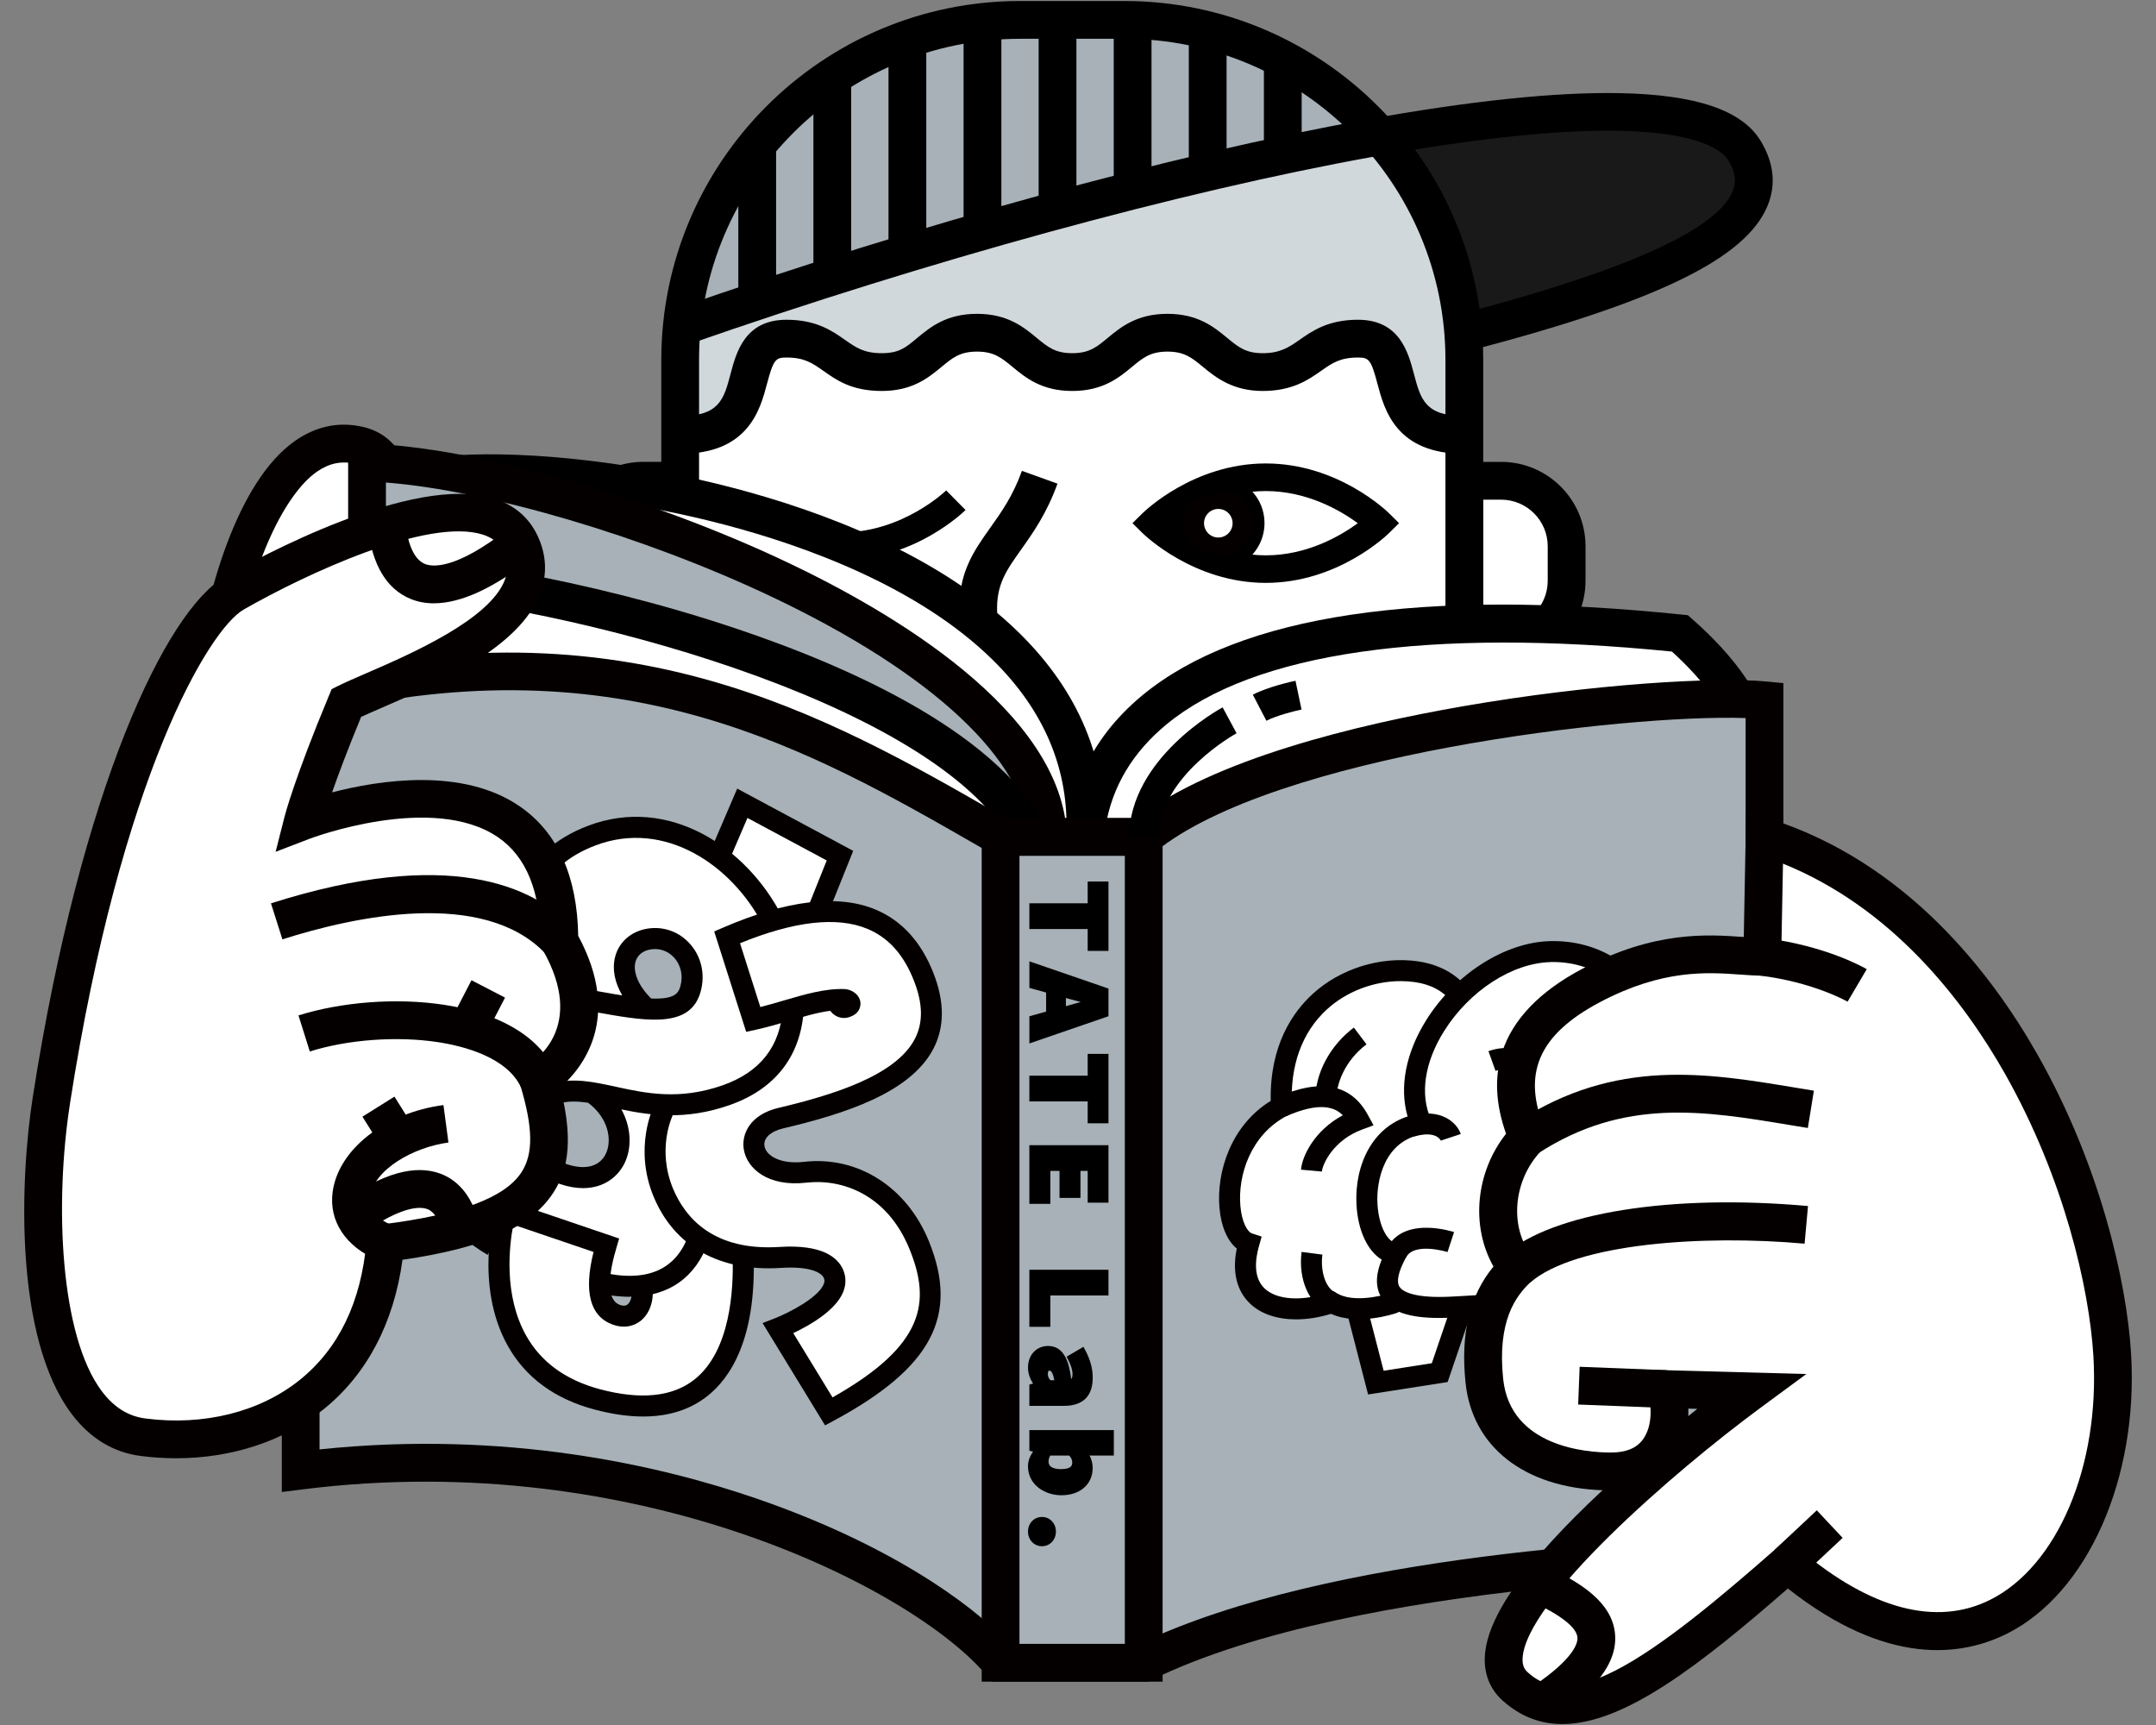 <?xml version="1.0" encoding="UTF-8"?><svg id="_レイヤー_1" xmlns="http://www.w3.org/2000/svg" viewBox="0 0 750 600"><rect x="0" y="0" width="750" height="600" fill="#808080" stroke="none"/><defs><style>.cls-1{fill:#040000;}.cls-2{fill:#fff;}.cls-3{fill:#d0d8dc;}.cls-4{fill:#a7b1b7;}.cls-5{fill:#191919;}</style></defs><g><path class="cls-5" d="m509.05,115.73c80.74-21.01,111.64-40.29,97.86-63.26-10.44-17.4-59.83-16.9-127.04-5.03l29.18,68.29Z"/><g><path class="cls-2" d="m509.39,167.22h12.8c12.58,0,22.79,10.21,22.79,22.79v11.99c0,12.58-10.21,22.79-22.79,22.79h-12.8v-57.56h0Z"/><path d="m522.19,231.35h-19.38v-70.7h19.38c16.19,0,29.36,13.17,29.36,29.36v11.99c0,16.19-13.17,29.36-29.36,29.36Zm-6.23-13.14h6.23c8.94,0,16.21-7.27,16.21-16.21v-11.99c0-8.94-7.27-16.21-16.21-16.21h-6.23v44.42Z"/></g><g><path class="cls-2" d="m201.02,167.22h12.8c12.58,0,22.79,10.21,22.79,22.79v11.99c0,12.58-10.21,22.79-22.79,22.79h-12.8v-57.56h0Z" transform="translate(437.63 391.99) rotate(180)"/><path d="m243.18,231.35h-19.38c-16.19,0-29.36-13.17-29.36-29.36v-11.99c0-16.19,13.17-29.36,29.36-29.36h19.38v70.7Zm-19.38-57.56c-8.94,0-16.21,7.27-16.21,16.21v11.99c0,8.94,7.27,16.21,16.21,16.21h6.23v-44.42h-6.23Z"/></g><rect class="cls-2" x="236.61" y="6.92" width="272.78" height="340.22" rx="118.27" ry="118.27"/><path class="cls-3" d="m236.18,149.51v-26.1c0-65.32,52.95-118.27,118.27-118.27h36.24c65.32,0,118.27,52.95,118.27,118.27v26.1c-33.61,0-15.71-33.5-37.03-33.5-16.56,0-16.56,11.63-33.12,11.63s-16.56-13.69-33.13-13.69-16.56,13.69-33.12,13.69-16.56-13.69-33.12-13.69-16.56,13.69-33.12,13.69-16.56-11.63-33.12-11.63c-21.31,0-3.41,33.5-37.02,33.5Z"/><path class="cls-4" d="m237.13,113.13c84.51-29.46,173.38-53.98,243.05-66.25-21.68-24.8-53.55-40.47-89.08-40.47h-36.24c-61.42,0-111.93,46.82-117.73,106.72Z"/><path d="m391.12,353.71h-36.24c-68.84,0-124.84-56-124.84-124.84v-103.68C230.04,56.35,286.04.35,354.88.35h36.24c68.84,0,124.84,56,124.84,124.84v103.68c0,68.84-56,124.84-124.84,124.84ZM354.88,13.49c-61.59,0-111.7,50.11-111.7,111.7v103.68c0,61.59,50.11,111.7,111.7,111.7h36.24c61.59,0,111.7-50.11,111.7-111.7v-103.68c0-61.59-50.11-111.7-111.7-111.7h-36.24Z"/><path d="m509.38,157.86c-23.77,0-27.82-15.32-30.24-24.48-2.22-8.41-2.99-9.02-6.77-9.02-6.2,0-8.96,1.94-12.78,4.62-4.45,3.12-9.98,7.01-20.34,7.01s-16.25-4.63-20.75-8.35c-3.89-3.21-6.46-5.34-12.38-5.34s-8.49,2.12-12.37,5.34c-4.5,3.72-10.1,8.35-20.75,8.35s-16.25-4.63-20.75-8.35c-3.89-3.21-6.46-5.34-12.38-5.34s-8.49,2.12-12.37,5.34c-4.5,3.72-10.1,8.35-20.75,8.35s-15.89-3.89-20.34-7.01c-3.82-2.68-6.58-4.62-12.78-4.62-3.78,0-4.55.61-6.78,9.02-2.42,9.15-6.48,24.48-30.24,24.48v-13.14c13.65,0,15.2-5.85,17.54-14.7,1.98-7.49,4.98-18.8,19.48-18.8,10.36,0,15.89,3.89,20.34,7.01,3.82,2.68,6.58,4.62,12.78,4.62s8.49-2.12,12.37-5.34c4.5-3.72,10.1-8.35,20.75-8.35s16.25,4.63,20.75,8.35c3.89,3.21,6.46,5.34,12.38,5.34s8.49-2.12,12.37-5.34c4.5-3.72,10.1-8.35,20.75-8.35s16.25,4.63,20.75,8.35c3.89,3.21,6.46,5.34,12.38,5.34s8.96-1.94,12.78-4.62c4.45-3.12,9.98-7.01,20.34-7.01,14.51,0,17.5,11.32,19.48,18.8,2.34,8.85,3.89,14.7,17.54,14.7v13.14Z"/><path d="m510.71,122.09l-3.31-12.72c57.8-15.04,89.88-29.45,95.34-42.84.86-2.1,1.64-5.5-1.46-10.67-3.01-5.02-20.83-19.93-123.87-1.29-67.17,12.15-153.96,35.94-238.12,65.28l-4.33-12.41c84.78-29.55,172.29-53.53,240.1-65.8,36.31-6.57,66.11-9.68,88.55-9.24,26.49.52,42.5,5.98,48.93,16.71,4.54,7.57,5.34,15.11,2.36,22.41-7.52,18.41-38.68,33.54-104.2,50.59Z"/><g><path d="m440.32,202.74c-25.06,0-42.2-16.65-42.92-17.36l-3.45-3.41,3.45-3.41c.72-.71,17.85-17.36,42.92-17.36s42.2,16.65,42.92,17.36l3.45,3.41-3.45,3.41c-.72.71-17.85,17.36-42.92,17.36Zm-32.01-20.76c5.88,4.31,17.51,11.18,32.01,11.18s26.13-6.87,32.01-11.18c-5.88-4.31-17.52-11.18-32.01-11.18s-26.14,6.87-32.01,11.18Z"/><g><path class="cls-1" d="m437.84,181.99c0,5.68-3.33,10.58-8.14,12.87-4.77.34-12.55-1.21-16.54-3.2-2.35-2.54-3.79-5.93-3.79-9.67s1.31-6.83,3.48-9.33c5.56-2.55,11.62-3.35,16.97-3.47,4.74,2.31,8.01,7.17,8.01,12.8Z"/><path d="m428.35,196.95c-5.03,0-12.15-1.49-16.11-3.46l-.34-.17-.26-.28c-2.79-3.02-4.33-6.95-4.33-11.06s1.42-7.71,3.99-10.67l.29-.34.4-.19c5.04-2.31,10.85-3.5,17.78-3.66h.5s.45.21.45.21c5.65,2.75,9.16,8.37,9.16,14.65s-3.65,12.04-9.31,14.72l-.35.17-.39.03c-.47.03-.97.05-1.49.05Zm-13.94-6.97c3.74,1.74,10.5,3.04,14.75,2.85,4.03-2.07,6.62-6.29,6.62-10.84s-2.45-8.61-6.42-10.74c-5.94.18-10.93,1.2-15.24,3.09-1.74,2.16-2.7,4.86-2.7,7.65,0,2.95,1.06,5.77,2.99,7.99Z"/></g><circle class="cls-2" cx="423.81" cy="181.99" r="4.97"/></g><path d="m358.26,248.44c-.24-.15-5.92-3.63-11.67-9.39-8.07-8.08-12.52-16.87-12.86-25.43-.56-14.14,4.93-21.86,10.74-30.04,3.88-5.45,7.89-11.09,11.02-19.8l12.37,4.45c-3.74,10.4-8.69,17.37-12.67,22.96-5.24,7.37-8.7,12.24-8.32,21.91.51,12.95,18.06,24.01,18.23,24.12l-6.84,11.22Z"/><path d="m292.97,194.76c-25.06,0-42.2-16.65-42.92-17.36l6.73-6.81c.14.14,15.15,14.59,36.18,14.59s36.04-14.45,36.19-14.6l6.73,6.82c-.72.71-17.85,17.36-42.92,17.36Z"/><rect x="335.2" y="7.64" width="13.14" height="72.73"/><rect x="309.08" y="13.58" width="13.14" height="74.49"/><rect x="282.96" y="26.6" width="13.14" height="69.58"/><rect x="256.84" y="49.5" width="13.14" height="55.19"/><rect x="361.31" y="6.92" width="13.14" height="66.16"/><rect x="387.43" y="7.64" width="13.14" height="58.58"/><rect x="413.55" y="11.46" width="13.14" height="48.38"/><rect x="439.67" y="20.53" width="13.14" height="33.48"/></g><g><path class="cls-2" d="m74.37,236.86c4.38-37,21.08-88.8,50.52-81.96,29.44,6.84-2.81,84.42-2.81,84.42l-47.72-2.45Z"/><path class="cls-1" d="m126.37,246.12l-59.36-3.05.83-6.97c3.47-29.33,14.65-68.6,34.74-82.71,7.39-5.19,15.39-6.83,23.79-4.88,6.12,1.42,10.91,5.2,13.85,10.93,11.91,23.2-9.59,76.41-12.08,82.4l-1.78,4.28Zm-44.55-15.45l35.91,1.85c8.15-21.05,17.24-54.55,10.81-67.08-1.19-2.31-2.77-3.58-5.14-4.13-4.67-1.09-9.01-.16-13.26,2.83-10.49,7.37-22.95,30.6-28.32,66.53Z"/></g><g><path class="cls-2" d="m377.51,291.12c3.18-35.01,36.6-88.32,206.87-70.81,15.12,13.24,19.89,23.27,19.89,23.27l-206.41,58.99-20.35-11.45Z"/><path d="m397.03,309.64l-26.45-14.88.39-4.24c1.21-13.27,6.78-32.51,26.5-48.74,33.88-27.9,97-37.33,187.58-28.01l2.08.21,1.58,1.38c15.95,13.98,21.28,24.93,21.5,25.39l3.34,7.01-216.51,61.87Zm-12.45-22.08l14.11,7.94,195.18-55.78c-2.64-3.43-6.61-7.96-12.27-13.09-84.63-8.45-145.39.28-175.78,25.3-11.85,9.76-18.98,21.73-21.24,35.63Z"/></g><g><path class="cls-2" d="m158.85,164.95c63.86-4.09,223.21,27.71,218.66,126.17-4.33,93.83-218.66-126.17-218.66-126.17Z"/><path d="m358.14,320.96c-11.88,0-27.52-5.97-47.41-18.06-19.35-11.75-42.84-29.37-69.82-52.37-45.72-38.96-86.36-80.59-86.77-81.01l-9.97-10.23,14.25-.91c26.63-1.7,63.87,2.69,97.17,11.46,29.77,7.84,71.09,22.93,98.93,50.28,20.84,20.47,30.78,44.46,29.54,71.29-.47,10.1-3.63,23.14-16.05,27.86-2.95,1.12-6.25,1.68-9.89,1.68Zm-183.76-149.74c15.02,14.87,43.88,42.76,75.11,69.37,26.44,22.53,49.34,39.72,68.08,51.1,28.81,17.5,41.05,17.1,45.78,15.3,1.72-.65,6.96-2.65,7.58-16.18,1.06-22.94-7.56-43.57-25.62-61.31-25.79-25.33-64.84-39.51-93.07-46.95-29.88-7.87-57.67-10.96-77.87-11.34Z"/></g><g><path class="cls-4" d="m127.68,198.62v-37.76c69.22,2.39,234.52,62.83,236.9,130.26s-236.9-92.49-236.9-92.49Z"/><path class="cls-1" d="m346.33,314.3c-10.63,0-24.73-3.47-43-10.49-20.98-8.07-47.28-20.87-78.17-38.06-52.37-29.14-100.65-61.34-101.13-61.66l-2.92-1.95v-48.08l6.8.23c37.37,1.29,97.45,18.3,146.1,41.37,35.62,16.89,95.6,51.71,97.14,95.22.42,11.78-5.23,17.45-10.04,20.14-3.91,2.18-8.8,3.28-14.78,3.28Zm-212.08-119.21c11.17,7.35,52.78,34.4,97.36,59.21,92.27,51.33,116.82,48.74,123.1,45.24,1.05-.59,3.53-1.97,3.31-8.19-.94-26.7-33.62-57.25-89.64-83.81-44.32-21.01-98.11-36.84-134.13-39.71v27.27Z"/></g><g><path class="cls-2" d="m119.31,270.83v-72.2c65.43,1.38,213.25,37,239.9,94.28-168.28-9.55-239.9-22.08-239.9-22.08Z"/><path d="m369.8,300.09l-10.96-.62c-133.41-7.57-215.76-17.81-240.67-22.17l-5.44-.95v-84.44l6.71.14c30.44.64,84.43,9.09,136.44,26.52,41.07,13.76,93.36,37.34,109.28,71.57l4.63,9.95Zm-243.92-34.87c19.05,2.9,88.84,12.55,221.15,20.4-35.3-45.62-156.77-76.89-221.15-80.18v59.78Z"/></g><g><path class="cls-4" d="m397.86,578.35c74-36.2,215.96-37.4,215.96-37.4V243.58c-34.21-3.25-169.99,10.12-215.96,47.54h-49.79c-59.67-34.21-129.69-76.93-243.47-48.01v268.41c120.14-15.12,217.21,35.8,243.47,66.83h49.79Z"/><path class="cls-1" d="m399.38,584.92h-54.36l-1.97-2.33c-25.19-29.77-120.76-79.26-237.63-64.56l-7.39.93V238l4.95-1.26c50.53-12.84,97.09-13,142.35-.49,39.32,10.87,72.29,29.81,101.38,46.51l3.11,1.79h45.76c26.81-20.53,76.31-32.48,113.54-38.93,45.03-7.8,87.87-10.24,105.31-8.58l5.95.57v309.86l-6.52.06c-1.41.01-141.34,1.6-213.12,36.73l-1.37.67Zm-48.36-13.14h45.33c66.5-31.82,181.99-36.58,210.89-37.28V249.76c-41.77-1.46-164.03,12.91-205.24,46.46l-1.81,1.47h-53.88l-6.16-3.53c-58.01-33.32-123.63-71.02-228.99-45.9v255.88c64.82-6.79,118.46,5.5,152.52,17.27,44.33,15.33,73.69,35.61,87.33,50.36Z"/></g><g><g><polygon class="cls-2" points="468.85 443.09 478.61 480.91 500.83 477.44 513.52 440.18 468.85 443.09"/><path class="cls-1" d="m475.91,485.02l-11.69-45.29,54.53-3.54-15.17,44.52-27.67,4.32Zm-2.42-38.58l7.83,30.34,16.76-2.62,10.22-29.99-34.82,2.26Z"/></g><g><path class="cls-2" d="m492.65,337.99c-20.94-2.95-48.7,11.48-46.87,47-22.24,11.83-21.24,44.29-11.35,47.52-5.86,20.81,11.35,26.5,28.93,20.55,8.06,4.71,21.06.27,21.06.27,15.19-5.13,55.47-108.69,8.23-115.34Z"/><path class="cls-1" d="m450.85,458.91c-6.53,0-12.17-1.85-15.96-5.44-3.36-3.19-6.73-9.05-4.66-19.19-3.28-2.67-5.46-7.69-6.02-14.15-1.09-12.64,4.04-28.71,17.83-37.22-.37-19.29,7.65-30.83,14.59-37.19,9.63-8.82,23.62-13.17,36.51-11.36h0c10.28,1.45,22.98,7.95,25.11,30.72,1.42,15.22-2.3,35.86-10.21,56.65-5.79,15.23-14.74,32.43-22.47,35.05-.56.19-13.24,4.42-22.55.21-4.23,1.29-8.36,1.92-12.18,1.92Zm36.38-117.65c-9.31,0-18.8,3.57-25.66,9.85-8.67,7.94-12.88,19.59-12.15,33.68l.12,2.32-2.05,1.09c-12.35,6.57-16.94,20.45-16,31.3.48,5.54,2.41,8.99,4.07,9.53l3.33,1.09-.95,3.37c-1.3,4.61-2.01,10.9,1.98,14.68,4.22,4.01,12.96,4.57,22.26,1.42l1.58-.53,1.44.84c5.39,3.15,14.85,1.04,18.05-.03,2.92-.99,10.65-11.43,17.99-30.73,7.52-19.77,11.08-39.23,9.76-53.37-1.37-14.67-7.54-22.57-18.85-24.17-1.62-.23-3.26-.34-4.91-.34Z"/></g><path class="cls-1" d="m459.84,407.5l-7.27-.66c.44-4.9,4.8-13.69,14.54-18.92-2.72-2.8-8.02-4.84-19.84.4l-2.96-6.67c15.03-6.67,25.62-4.63,31.47,6.05l2.03,3.71-3.97,1.47c-10.01,3.71-13.77,12.02-14,14.63Z"/><path class="cls-1" d="m464.85,382.4h-7.3c0-9.17,5.14-18.75,13.41-24.99l4.4,5.83c-7.75,5.86-10.51,13.98-10.51,19.17Z"/><path class="cls-1" d="m462,456.44c-6.58-2.63-10.46-11.46-9.22-20.99l7.24.94c-.79,6.07,1.27,11.9,4.69,13.27l-2.71,6.78Z"/><g><path class="cls-2" d="m539.34,331c-27.59.65-55.84,35.77-44.85,59.91-25.63,4-21.97,44.56-8.79,45.09-5.37,10.16-6.21,20.13,19.96,18.62,26.17-1.51,55.1-2.45,67.55-15.93,12.45-13.48,12.45-37.75,0-42.96,16.11-19.62,2.2-65.59-33.87-64.73Z"/><path class="cls-1" d="m500.64,458.42c-10.56,0-16.95-2.22-19.94-6.87-2.73-4.24-1.76-9.21-.05-13.42-4.86-2.96-8.25-9.99-8.77-18.97-.41-7.15,1.1-14.11,4.26-19.62,3.15-5.5,7.77-9.31,13.51-11.21-2.92-10.15-.65-22.12,6.51-33.54,10.06-16.04,27.38-27.07,43.09-27.44h0c16.91-.42,31.09,8.61,38.94,24.72,7.05,14.47,7,31.3.23,42.56,3.43,2.75,5.87,6.99,7.03,12.3,2.51,11.56-1.33,25.32-9.57,34.23-12.81,13.87-39.83,15.39-65.96,16.86l-4.06.23c-1.84.11-3.59.16-5.23.16Zm38.78-123.78h0c-13.37.32-28.27,9.97-37.08,24.02-6.82,10.88-8.47,22.08-4.54,30.73l1.99,4.38-4.75.74c-13.51,2.11-16.33,16.22-15.87,24.23.47,8.26,3.83,13.49,6.67,13.61l5.79.23-2.71,5.12c-2.53,4.78-3.22,8.11-2.07,9.9.83,1.29,4.3,4.19,18.6,3.37l4.07-.23c23.53-1.33,50.2-2.83,61-14.53,6.59-7.13,9.79-18.54,7.79-27.73-.59-2.74-2.23-7.59-6.52-9.39l-4.52-1.9,3.11-3.79c7.21-8.78,7.74-24.83,1.25-38.15-6.55-13.43-18.29-20.94-32.21-20.62Z"/></g><path class="cls-1" d="m501.26,396.84c-.16-.39-1.78-3.71-9.42-1.53l-2.01-7.02c11.77-3.36,17.13,2.55,18.32,6.15l-6.93,2.29.04.11Z"/><path class="cls-1" d="m542.77,391.59c-.44-6.91-4.08-13.25-9.74-16.97-4.2-2.76-8.86-3.54-12.78-2.13l-2.47-6.87c6.11-2.19,13.12-1.13,19.26,2.9,7.57,4.98,12.43,13.43,13.01,22.61l-7.29.46Z"/><path class="cls-1" d="m534.92,399.63l-4.23-5.95c11.5-8.18,34.04-7.43,44.42-1.07l-3.81,6.23c-8.1-4.96-27.57-5.48-36.38.79Z"/><path class="cls-1" d="m489,437.55l-6.61-3.1c1.64-3.5,5.5-7.62,14.45-7.4,4.71.12,8.81,1.44,8.98,1.5l-2.27,6.94c-.11-.04-11.87-3.64-14.55,2.07Z"/><path class="cls-1" d="m545.48,438.9l-5.34-4.98c8.85-9.47,8.86-18.69,4.94-23.62l5.71-4.54c5.87,7.38,6.5,20.49-5.32,33.15Z"/><path class="cls-1" d="m576.93,430.49c-3.98-4.87-13.77-6.22-26.17-3.6l-1.51-7.14c15.36-3.24,27.5-1.01,33.33,6.12l-5.65,4.62Z"/></g><g><rect class="cls-4" x="348.07" y="291.12" width="49.79" height="287.23"/><path class="cls-1" d="m404.43,584.92h-62.93v-300.37h62.93v300.37Zm-49.79-13.14h36.65v-274.09h-36.65v274.09Z"/></g><g><polygon points="378.37 330.75 385.6 330.75 385.6 306.61 378.37 306.61 378.37 314.19 358.08 314.19 358.08 323.14 378.37 323.14 378.37 330.75"/><path d="m385.6,343.85l-27.51-9.47v9.23l5.82,1.62v6.63l-5.82,1.62v9.46l27.51-9.47v-9.63Zm-14.81,6.12v-2.84l.75.21c1.39.39,2.91.8,4.44,1.2-.05.01-.11.03-.16.04-1.45.38-2.96.78-4.28,1.18l-.75.21Z"/><polygon points="378.37 390.71 385.6 390.71 385.6 366.57 378.37 366.57 378.37 374.15 358.08 374.15 358.08 383.1 378.37 383.1 378.37 390.71"/><polygon points="365.38 407.27 368.57 407.27 368.57 416.66 375.86 416.66 375.86 407.27 378.37 407.27 378.37 418.32 385.6 418.32 385.6 398.33 358.08 398.33 358.08 418.73 365.38 418.73 365.38 407.27"/><polygon points="365.38 450.6 385.6 450.6 385.6 441.66 358.08 441.66 358.08 461.5 365.38 461.5 365.38 450.6"/><path d="m358.08,481.57v7.42h12.09c6.51,0,9.95-3.38,9.95-9.77,0-3.23-.88-6.42-2.69-9.76l-.54-1-5.85,3.43.47.92c1.09,2.16,1.58,3.74,1.58,5.12,0,.93-.18,1.45-.45,1.74-.69-5.63-2.37-11.51-8.05-11.51-4.05,0-6.98,3.14-6.98,7.47,0,1.94.58,3.79,1.77,5.61l-1.29.33Zm7.33-1.49c-.67-.76-.91-1.36-.91-2.15,0-1.2.43-1.2.57-1.2.71,0,1.31,1.21,1.69,3.35h-1.35Z"/><path d="m387.47,506.29v-8.87h-29.39v7.19l1.29.33c-1.15,1.56-1.77,3.31-1.77,5.04,0,6.57,5.98,10.11,11.61,10.11,6.52,0,10.9-3.82,10.9-9.51,0-1.45-.38-2.96-1.09-4.34l.81.04h7.63Zm-22.11,0h6.61c.72.83,1.02,1.53,1.02,2.34s0,2.37-3.91,2.37c-1.97,0-4.32-.45-4.32-2.6,0-.77.2-1.48.59-2.11Z"/><path d="m362.48,527.64c-2.78,0-4.87,2.19-4.87,5.09s2.14,5.09,4.87,5.09,4.84-2.24,4.84-5.09-2.08-5.09-4.84-5.09Z"/></g><path d="m402.97,291.19l-10.22-.14c.37-27.35,31.25-44.3,32.56-45.01l4.85,9c-.26.14-26.9,14.83-27.19,36.15Z"/><path d="m440.54,250.7l-4.72-9.07c5.44-2.83,13.89-4.65,14.84-4.84l2.1,10c-2.19.46-8.67,2.06-12.22,3.91Z"/><g><path class="cls-2" d="m280.04,407.72c-19.53,2.24-23.99-15.14-8.5-18.81,35.22-8.34,61-20.4,49.79-49.05-6.91-17.66-20.09-24.01-37.05-22.65l7.86-19.59-33.97-18.23-8,18.64c-12.74-9.56-28.73-13.34-44.45-7.36-9.02,3.43-15.51,8.68-19.43,15.29l.08-.16-11.32-17.42s-18.74,8.19-31.2,14.91c-20.22,10.92-18.3,34.25-14.68,41.77,5.44,11.3,15.2,18.26,26.61,18.67,0,0,.1-.14,0,0-11.05,15.47-15.44,51.38,15.62,69.59l2.32.81c-1.24,16.97,2.35,44.19,33.96,52.6,43.31,11.53,51.7-22.37,50.75-50,4.15.72,8.5.91,12.92.62,11.25-.72,16.82,1.85,18.51,5.68,4.33,9.8-19.27,18.98-19.27,18.98l17.67,28.92c35.76-19.27,40.1-36.5,31.48-57.78-7.86-19.42-24.42-27.18-39.72-25.43Zm-79.02,1.81c-8.06-1.22-14.59-8.81-14.59-16.96s6.53-13.77,14.59-12.56c8.06,1.22,14.59,8.81,14.59,16.96s-6.53,13.77-14.59,12.56Zm7.59,36.04l-.11.05s0-.05,0-.08l.1.03Zm5.76,11.73c-4.1-1.48-5.99-5.31-5.89-11.19,1.93.44,11.96,1.37,14.69,1.02h0c1.22,6.71-2.71,12.37-8.8,10.17Zm14.83-107.42c-6.38-.96-11.56-6.98-11.56-13.44s5.17-10.91,11.56-9.95,11.56,6.98,11.56,13.44-5.17,10.91-11.56,9.95Z"/><path class="cls-1" d="m287.02,495.79l-21.75-35.59,4.07-1.58c5.66-2.21,15.33-7.4,17.2-11.94.43-1.03.26-1.67.05-2.16-.93-2.1-5.34-4.13-14.94-3.51-21.29,1.37-37-7.4-44.23-24.67-7.09-16.95-.2-31.19.1-31.79l6.54,3.25-3.27-1.62,3.28,1.61c-.23.48-5.67,11.95.09,25.73,4.2,10.03,14.02,21.68,37.02,20.2,14.97-.96,20.27,3.74,22.08,7.85,1.11,2.52,1.12,5.25.02,7.9-2.69,6.49-11.88,11.65-17.33,14.22l13.66,22.36c32.22-18.17,34.2-33.27,26.8-51.52-7.79-19.22-23.65-24.58-35.92-23.17-13.29,1.52-20.58-4.87-21.73-11.45-.98-5.59,2.34-12.26,11.97-14.54,18.57-4.4,40.75-11.09,47.48-23.95,2.95-5.63,2.87-12.24-.25-20.22-3.57-9.14-8.88-15.06-16.21-18.12-10.53-4.39-25.43-2.71-44.32,5l7.07,22.2c2.72-.69,5.43-1.49,8.07-2.26,7.52-2.2,14.61-4.29,21.42-3.99l.39.04c2.35.36,4.81,2.12,4.95,4.82.05.9-.12,3.91-4.37,5.02-2.1.55-4.41-.23-5.88-1.99-.09-.11-.18-.23-.27-.34-4.39.58-9.19,1.98-14.19,3.45-3.8,1.12-7.74,2.27-11.8,3.16l-3.25.71-11.12-34.92,3.03-1.31c22.22-9.6,40.07-11.73,53.07-6.31,9.13,3.81,15.93,11.27,20.2,22.2,3.88,9.92,3.85,18.76-.08,26.27-8.06,15.38-30.95,22.62-52.27,27.66-4.4,1.04-6.93,3.46-6.46,6.17.58,3.34,5.58,6.39,13.71,5.46,18.74-2.14,35.83,8.72,43.51,27.68,10.51,25.95.91,44.01-33.13,62.36l-3.04,1.64Z"/><path class="cls-1" d="m169.62,436.48c-13.05-7.65-21.53-19.1-24.52-33.12-3.5-16.41,1.38-32.79,7.77-41.74,12.08-16.92,28.85-21.66,57.89-16.36,2.06.38,3.96.7,5.7.96-2.63-4.48-3.55-9.14-2.5-13.33,1.21-4.82,4.96-8.42,10.04-9.64,5.7-1.36,11.51.34,15.57,4.56,4.36,4.54,5.9,10.97,4.13,17.22-3.41,12.03-16.93,10.57-34.25,7.41-26.14-4.77-40.33-1.01-50.64,13.42-5.46,7.65-9.61,21.74-6.57,35.98,2.55,11.96,9.84,21.76,21.07,28.34l-3.69,6.3Zm56.92-89.17c7.97.3,9.42-1.7,10.14-4.26,1.05-3.72.17-7.52-2.38-10.17-2.27-2.36-5.4-3.28-8.6-2.52-2.46.59-4.11,2.12-4.67,4.32-.72,2.87.4,7.6,5.5,12.63Z"/><path class="cls-1" d="m202.83,413.26c-2.41,0-5.09-.43-8.04-1.43-8.1-2.72-13.62-10.94-13.42-19.99.16-7.37,4.37-13.13,10.98-15.03,7.07-2.03,14.27-.47,21.88,1.19,10.33,2.25,22.04,4.79,37.14-.5,13.1-4.59,20.15-13.64,20.95-26.89l7.29.44c-.98,16.24-9.91,27.77-25.83,33.34-15.24,5.34-27.53,3.58-37.62,1.49,3.61,6.52,3.61,13.73,1.03,18.86-2.28,4.54-7.07,8.52-14.36,8.52Zm-3.24-30.11c-1.82,0-3.56.2-5.23.68-5.01,1.44-5.65,6.2-5.69,8.17-.11,4.97,2.76,11,8.44,12.91,6.43,2.16,11.37.9,13.56-3.45,2.4-4.78,1.02-12.57-6.11-17.91-1.72-.25-3.37-.4-4.96-.4Z"/><path class="cls-1" d="m184.23,347.62c-6.65-14.54-7.78-28.05-3.26-39.06,3.92-9.57,12.05-16.94,23.51-21.3,28.28-10.77,55.35,7.6,67.48,31.31l-6.5,3.33c-10.65-20.81-34.12-37.05-58.39-27.81-9.66,3.68-16.17,9.48-19.35,17.24-3.73,9.1-2.64,20.6,3.15,33.25l-6.64,3.04Z"/><path class="cls-1" d="m219.02,451.05c-3.73,0-7.76-.51-12.05-1.54l1.7-7.1c16.11,3.86,26.52-.53,30.93-13.07l6.89,2.42c-4.46,12.67-14.02,19.28-27.46,19.28Z"/><polygon class="cls-1" points="287.72 318.57 280.95 315.85 287.59 299.29 260.01 284.5 253.85 298.86 247.14 295.98 256.45 274.3 296.8 295.95 287.72 318.57"/><path class="cls-1" d="m223.73,492.7c-5.18,0-10.82-.81-16.92-2.43-13.79-3.67-23.91-11.07-30.08-22-11.93-21.12-4.65-46.97-4.34-48.06l1.06-3.67,41.93,14.25-.99,3.36c-2.34,7.95-4.03,17.82,1.28,19.74,1.71.62,2.45-.01,2.69-.22,1.01-.86,1.8-3,1.28-5.86l7.18-1.31c.93,5.12-.5,10-3.74,12.74-2.68,2.27-6.28,2.82-9.89,1.51-7.93-2.86-10.18-11.36-6.72-25.29l-27.91-9.49c-1.43,7.44-3.44,24.6,4.53,38.7,5.17,9.16,13.79,15.39,25.6,18.54,14.24,3.79,25.33,2.64,32.94-3.42,12.44-9.91,13.62-31.15,13.22-42.93l7.3-.25c1,29.11-8.13,42.65-15.97,48.89-6.02,4.8-13.54,7.2-22.45,7.2Z"/><path class="cls-1" d="m155.71,367.39c-12.61-.44-23.74-8.19-29.77-20.73-4.88-10.14-5.17-35.01,16.24-46.57,12.44-6.72,30.7-14.71,31.47-15.05l2.84-1.24,13.01,20.02-6.12,3.98-9.62-14.81c-5.69,2.54-18.77,8.49-28.1,13.53-18.66,10.08-15.64,31.75-13.12,36.98,4.91,10.2,13.45,16.25,23.45,16.6l-.26,7.3Z"/><path class="cls-1" d="m158.34,341.38c-.75,0-1.48-.14-2.19-.42-1.88-.75-3.11-2.42-3.22-4.34-.06-1.03.17-3.62,3.54-5.43l.39-.18,23.76-9.35,2.67,6.79-18.46,7.26c-.25,1.38-.77,2.76-1.77,3.69-1.37,1.28-3.05,1.97-4.71,1.97Zm1.38-3.63h0Z"/></g><g><g><path class="cls-2" d="m613.82,291.12c80.36,25.77,117.64,125.33,120.94,180.13,3.98,66.04-42.17,132.66-112.98,72.67-44.77,39.29-74.53,60.73-94.68,42.7-25.99-23.25,81.95-102.64,81.95-102.64l-29.44-.8c2.78,8.75,1.79,28.64-19.29,28.64s-41.57-8.95-43.96-31.43c-2.39-22.48,5.17-33.22,11.54-39.19-10.54-13.13-8.35-33.22,3.58-45.55-7.88-18.5-6.56-37.79,22.08-52.91,28.64-15.12,47.54-9.95,59.47-9.95l.8-41.69Z"/><path class="cls-1" d="m543.48,599.67c-7.53,0-14.46-2.51-20.76-8.16-4.35-3.89-6.49-9.17-6.2-15.27.66-13.84,14.07-32.81,40.95-57.9-27.13-.92-45.28-15.02-47.64-37.26-1.82-17.11,1.36-30.44,9.7-40.55-7.95-14.03-6.25-32.73,4.38-46.19-3.67-10.3-4.12-19.85-1.34-28.43,3.69-11.4,13.09-21.14,27.92-28.97,25.09-13.24,43.56-11.92,55.78-11.05.11,0,.22.02.33.02l.83-43.75,8.41,2.7c47.03,15.08,76.58,53.03,93.08,82.2,21.59,38.16,30.9,78.63,32.41,103.79,2.61,43.31-15.13,83.35-43.14,97.37-15.93,7.97-41.85,11.42-76.25-15.7-30.58,26.65-56.94,47.15-78.44,47.15Zm27.07-123.31l57.82,1.56-15.42,11.35c-31.7,23.32-82.35,67.73-83.3,87.6-.13,2.71.86,3.97,1.84,4.85,4.96,4.44,12.94,8.37,30.72-.8,15.88-8.18,35.93-25,55.25-41.95l4.26-3.74,4.32,3.66c24.63,20.86,47.54,26.94,66.27,17.57,23.44-11.73,38.21-46.62,35.91-84.83-1.43-23.69-10.25-61.9-30.73-98.11-14.32-25.32-39.07-57.7-77.25-73.12l-.74,38.96h-6.45c-2.41,0-4.98-.18-7.7-.38-11.37-.81-26.94-1.92-48.71,9.56-21.5,11.35-27.39,25.08-19.1,44.52l1.71,4.01-3.03,3.13c-9.88,10.21-11.31,26.75-3.18,36.87l3.81,4.75-4.44,4.16c-5.1,4.79-11.64,13.49-9.5,33.7,2.52,23.71,29.28,25.55,37.43,25.55,5.28,0,8.93-1.49,11.17-4.54,3.46-4.73,2.98-12.04,1.87-15.54l-2.8-8.81Zm16.77,13.6c.03.86.02,1.73-.02,2.6,1.08-.87,2.13-1.71,3.14-2.52l-3.12-.08Z"/></g><rect class="cls-1" x="557.87" y="467.41" width="13.14" height="30.36" transform="translate(60.04 1027.62) rotate(-87.75)"/><path class="cls-1" d="m532.21,446.17l-8.63-9.91c16.58-14.45,57.94-21.03,105.36-16.77l-1.18,13.09c-34.91-3.14-79.69-.23-95.54,13.58Z"/><path class="cls-1" d="m535.05,401.17l-7.15-11.03c34.23-22.2,65.97-16.93,96.68-11.83,2.13.35,4.27.71,6.41,1.06l-2.1,12.97c-2.16-.35-4.31-.71-6.46-1.06-29.53-4.9-57.42-9.54-87.37,9.89Z"/><path class="cls-1" d="m642.71,348.41c-.1-.06-11.84-6.78-30.49-9.08l1.61-13.04c21.53,2.66,34.99,10.48,35.55,10.81l-6.67,11.32Z"/><rect class="cls-1" x="619.05" y="530.45" width="20.17" height="13.14" transform="translate(-197.14 575.35) rotate(-43.14)"/><path class="cls-1" d="m540.42,597.57l-7.32-10.91c14.54-9.76,15.79-15.21,15.64-17.09-.26-3.47-5.6-7.69-15.87-12.55l5.61-11.88c11.08,5.23,22.51,12.11,23.36,23.45.94,12.46-11.78,22.51-21.43,28.99Z"/></g><g><g><path class="cls-2" d="m17.88,382.67c17.03-109.22,46.94-166.83,63.65-176.38,16.71-9.55,85.93-45.76,99.46-17.31,13.53,28.45-44.56,47.55-60.47,55.5-11.93,28.64-15.12,41.12-15.12,41.12,0,0,89.18-34.36,89.18,41.63,18.99,33.42-7.22,48.53-7.22,48.53,9.55,31.83,3.18,49.51-53.31,56.58-4.77,54.81-47.74,72.31-84.34,67.54-36.6-4.77-38.19-76.4-31.83-117.22Z"/><path class="cls-1" d="m61.26,507.22c-4.1,0-8.24-.27-12.4-.81-9.55-1.25-17.62-6.19-24-14.69-20.02-26.71-17.89-81.74-13.47-110.05h0c16.8-107.75,46.45-169.39,66.88-181.07,10.67-6.1,65.32-36.06,93.56-27.21,6.93,2.17,12.15,6.59,15.09,12.78,3.18,6.69,3.53,13.47,1.02,20.15-7.17,19.09-36.07,31.6-55.19,39.88-2.7,1.17-5.14,2.23-7.12,3.14-4.72,11.44-7.96,20.12-10.11,26.27,16.4-4.26,45.37-8.81,65.24,4.83,13.17,9.04,20.03,24.2,20.38,45.08,15.47,28.68,1.43,46.05-6.26,52.76,5.38,20.72,1.58,30.46-2.47,36.67-7.75,11.89-24.01,19.13-52.4,23.23-2.99,22.02-12.43,39.94-27.49,52.04-13.74,11.05-31.94,17-51.25,17Zm-36.89-123.53c-5.48,35.15-3.46,80.84,11,100.15,4.23,5.64,9.19,8.76,15.18,9.54,20.26,2.65,39.85-2.24,53.72-13.4,13.57-10.91,21.38-27.13,23.22-48.2l.46-5.29,5.27-.66c26.67-3.34,42.43-9.25,48.17-18.06,4.17-6.41,4.07-15.41-.34-30.11l-1.49-4.98,4.5-2.6c2.04-1.22,19.93-12.96,4.79-39.6l-.86-1.51v-1.74c0-17.17-4.94-29.26-14.67-35.96-22.78-15.66-65.15.3-65.58.46l-11.86,4.55,3.13-12.3c.13-.53,3.44-13.27,15.42-42.02l.94-2.26,2.19-1.09c2.55-1.27,5.98-2.76,9.95-4.48,15-6.49,42.91-18.58,48.11-32.44,1.24-3.3,1.05-6.44-.58-9.88-1.39-2.92-3.66-4.79-7.16-5.88-19.09-5.99-61.22,13.57-83.1,26.08-12.05,6.89-42.68,57.91-60.42,171.69h0Z"/></g><path class="cls-1" d="m189.8,331.75c-21.6-22.84-66.63-12.95-91.56-5.02l-3.98-12.52c61.66-19.62,91.18-6.2,105.09,8.51l-9.55,9.03Z"/><path class="cls-1" d="m181.35,378.45c-4.81-10.78-20.27-14.64-29.05-15.97-14.19-2.16-31.26-.92-44.53,3.25l-3.94-12.54c28.9-9.08,77.42-7.22,89.52,19.9l-12,5.36Z"/><rect class="cls-1" x="158.34" y="344.38" width="15.77" height="13.14" transform="translate(-221.86 337.18) rotate(-62.62)"/><path class="cls-1" d="m131.49,438.4c-11.24-4.75-17.14-13.65-15.78-23.8,1.99-14.8,18.2-27.52,38.55-30.23l1.74,13.03c-12.1,1.61-25.97,9.32-27.26,18.95-.56,4.16,2.09,7.5,7.87,9.94l-5.12,12.11Z"/><rect class="cls-1" x="128.56" y="383.92" width="13.14" height="13.1" transform="translate(-186.57 131.17) rotate(-32.04)"/><path class="cls-1" d="m153.92,428.87c-1.09-4.61-2.86-7.41-5.25-8.31-4.27-1.61-12.33,1.33-21.57,7.88l-7.6-10.72c13.58-9.62,24.95-12.8,33.81-9.45,4.63,1.75,10.71,6.22,13.4,17.59l-12.79,3.02Z"/><path class="cls-1" d="m150.96,209.85c-2.95,0-5.69-.52-8.22-1.57-8.25-3.42-13.23-11.74-14.79-24.73l13.05-1.57c.66,5.45,2.36,12.33,6.77,14.16,2.64,1.1,10.77,2.09,29.17-12.33l8.11,10.34c-13.32,10.44-24.74,15.69-34.08,15.69Z"/></g></svg>